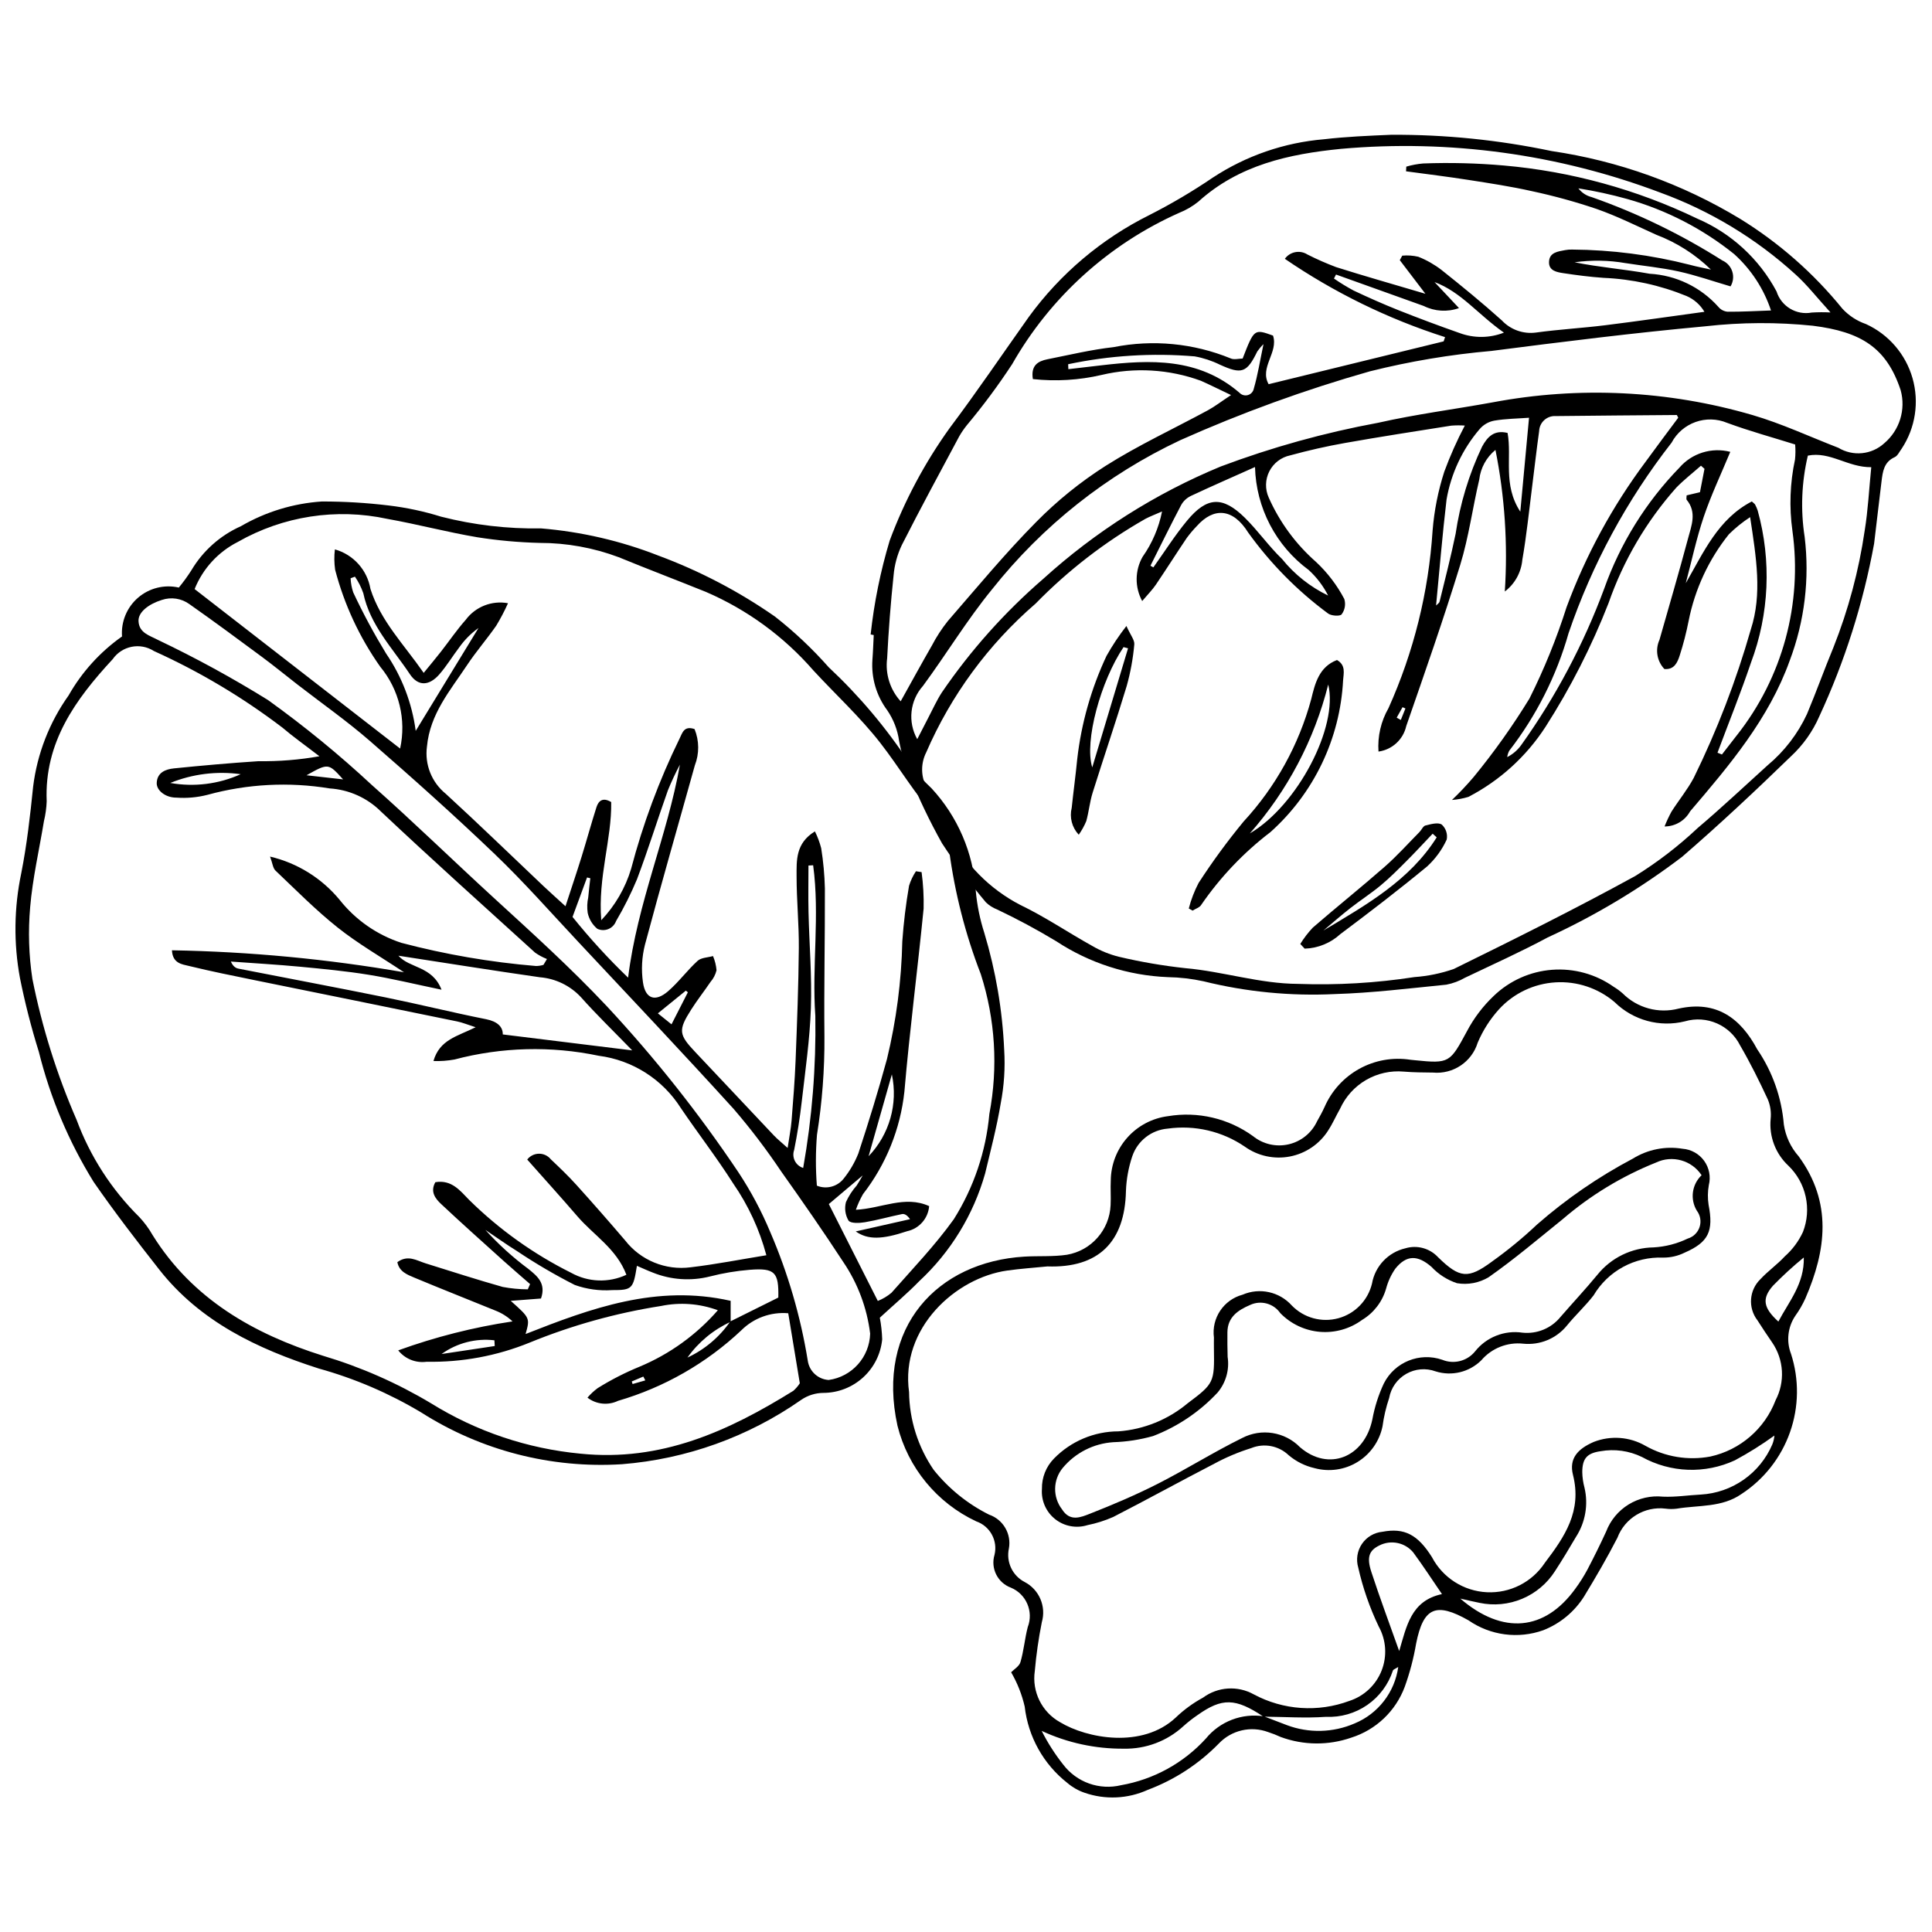 <?xml version="1.0" encoding="UTF-8"?>
<!-- Uploaded to: SVG Repo, www.svgrepo.com, Generator: SVG Repo Mixer Tools -->
<svg width="800px" height="800px" version="1.1" viewBox="144 144 512 512" xmlns="http://www.w3.org/2000/svg">
 <defs>
  <clipPath id="b">
   <path d="m148.09 276h262.91v257h-262.91z"/>
  </clipPath>
  <clipPath id="a">
   <path d="m374 179h277.9v229h-277.9z"/>
  </clipPath>
 </defs>
 <g clip-path="url(#b)">
  <path d="m377.16 493.2c0.359 1.891 0.57 3.805 0.629 5.731-0.371 3.871-2.168 7.469-5.043 10.09-2.871 2.625-6.613 4.09-10.504 4.109-2.117 0.008-4.184 0.656-5.926 1.855-14.031 9.805-30.422 15.691-47.488 17.047-18.73 1.18-37.352-3.621-53.18-13.703-8.5-5.09-17.648-9.016-27.195-11.664-16.168-5.184-31.391-12.383-42.262-26.227-5.977-7.609-11.887-15.297-17.395-23.246v-0.004c-6.586-10.652-11.473-22.262-14.492-34.414-2.012-6.438-3.684-12.973-5.012-19.582-1.699-9.195-1.582-18.637 0.344-27.785 1.496-7.566 2.363-15.273 3.148-22.953 1.078-8.703 4.305-17.004 9.391-24.148 3.512-6.195 8.348-11.535 14.164-15.637-0.293-3.906 1.285-7.723 4.254-10.277 2.969-2.559 6.977-3.551 10.797-2.68 1.203-1.453 2.316-2.984 3.328-4.578 3.066-5.164 7.66-9.25 13.145-11.695 6.543-3.801 13.879-6.039 21.43-6.539 5.918-0.008 11.828 0.348 17.703 1.055 4.723 0.562 9.383 1.559 13.918 2.973 8.652 2.207 17.555 3.254 26.48 3.102 10.664 0.883 21.145 3.312 31.105 7.215 10.938 4.059 21.312 9.488 30.879 16.156 5.148 4.035 9.914 8.527 14.242 13.43 8.113 7.586 15.293 16.113 21.391 25.398 1.723 2.43 3.691 4.672 5.875 6.699 6.922 7.481 11.059 17.117 11.715 27.285 0.344 3.746 1.102 7.445 2.254 11.023 3.031 10.074 4.801 20.48 5.266 30.988 0.293 4.75-0.02 9.52-0.922 14.195-1.039 6.246-2.656 12.402-4.133 18.574-3.098 10.941-9.145 20.82-17.48 28.551-3.148 3.234-6.621 6.152-10.426 9.656zm-39.625 0.996 12.727-6.328c0.145-6.719-0.887-7.887-7.606-7.356h-0.004c-3.543 0.289-7.055 0.875-10.5 1.762-5.016 1.27-10.305 0.918-15.109-1.008-1.414-0.535-2.789-1.184-4.254-1.809-0.977 6.055-1.199 6.465-6.609 6.434l0.004 0.004c-3.348 0.223-6.703-0.238-9.863-1.367-5.273-2.68-10.379-5.676-15.293-8.969-2.867-1.773-5.613-3.75-8.414-5.633v-0.004c3.461 3.824 7.285 7.297 11.426 10.367 2.266 1.848 4.754 3.762 3.328 7.832l-8.02 0.617c5.125 4.566 5.125 4.566 3.938 8.793 17.32-6.82 34.703-13.23 54.344-8.797v5.562c-4.582 2.102-8.531 5.371-11.449 9.477 4.566-2.125 8.488-5.434 11.355-9.578zm-67.488-77.965c-2.262-0.723-3.527-1.262-4.852-1.531-17.875-3.664-35.75-7.309-53.633-10.93-5.82-1.191-11.652-2.352-17.422-3.766-1.848-0.453-4.402-0.648-4.57-4.16l-0.004-0.008c20.621 0.363 41.184 2.309 61.504 5.828-6.199-4.129-12.207-7.582-17.566-11.844-5.828-4.633-11.09-9.977-16.504-15.113-0.68-0.648-0.77-1.918-1.43-3.703 7.234 1.703 13.711 5.731 18.438 11.465 4.215 5.324 9.906 9.285 16.363 11.395 11.691 3.082 23.629 5.137 35.676 6.137 0.672-0.004 1.34-0.105 1.98-0.305l0.922-1.547h-0.004c-1.113-0.438-2.172-1.008-3.152-1.699-13.664-12.402-27.395-24.734-40.828-37.379-3.637-3.625-8.465-5.801-13.59-6.129-10.785-1.777-21.828-1.199-32.371 1.691-2.699 0.695-5.492 0.949-8.273 0.746-2.844 0.016-5.285-1.883-5.195-3.91 0.125-2.766 2.356-3.609 4.547-3.836 7.465-0.762 14.945-1.418 22.434-1.91 5.406 0.078 10.809-0.359 16.133-1.305-3.918-3.019-6.977-5.172-9.805-7.59-10.551-8.031-21.977-14.844-34.062-20.301-3.629-2.328-8.449-1.371-10.918 2.164-9.855 10.648-18.141 22.043-17.492 37.621h0.004c-0.066 1.785-0.309 3.559-0.73 5.297-1.258 7.617-3.012 15.191-3.66 22.859h0.004c-0.555 6.32-0.355 12.688 0.594 18.961 2.562 12.836 6.492 25.359 11.723 37.363 3.59 9.691 9.266 18.484 16.621 25.746 1.355 1.449 2.535 3.051 3.516 4.777 10.566 16.965 26.863 26.215 45.113 31.965 10.062 2.996 19.711 7.242 28.719 12.641 11.984 7.438 25.527 11.996 39.57 13.32 21.336 2.184 39.141-5.941 56.398-16.66 0.66-0.586 1.238-1.254 1.715-1.996l-3.066-18.555h0.004c-4.613-0.402-9.168 1.254-12.445 4.523-9.258 8.723-20.453 15.125-32.66 18.684-2.648 1.273-5.785 0.949-8.109-0.844 0.805-0.941 1.711-1.785 2.707-2.523 3.527-2.199 7.238-4.098 11.086-5.676 7.977-3.328 15.078-8.445 20.758-14.961-4.809-1.781-10.023-2.172-15.043-1.133-11.945 1.867-23.629 5.125-34.816 9.699-8.66 3.531-17.949 5.262-27.297 5.082-2.871 0.402-5.742-0.746-7.547-3.016 9.816-3.559 19.965-6.129 30.289-7.676-1.305-1.238-2.844-2.211-4.519-2.863-7.156-2.926-14.355-5.746-21.484-8.73-1.895-0.793-4.031-1.598-4.516-4.109 2.809-2.043 5.098-0.43 7.465 0.309 6.793 2.121 13.566 4.312 20.414 6.246l-0.004 0.004c2.203 0.418 4.445 0.633 6.691 0.645l0.609-1.391c-2.301-2.012-4.629-3.996-6.902-6.039-5.582-5.031-11.188-10.031-16.668-15.172-1.543-1.449-2.961-3.258-1.535-5.793 4.316-0.715 6.539 2.215 9.008 4.746v-0.004c7.926 7.805 17.035 14.312 26.988 19.273 4.512 2.512 9.957 2.707 14.633 0.52-2.598-6.894-8.656-10.473-12.953-15.461-4.336-5.039-8.801-9.965-13.332-15.078h0.004c0.746-0.965 1.895-1.531 3.113-1.543s2.375 0.535 3.141 1.484c2.305 2.18 4.606 4.375 6.731 6.727 4.383 4.852 8.699 9.77 12.945 14.746 4.117 5.301 10.738 8.02 17.391 7.141 6.598-0.777 13.133-2.066 20.051-3.191l0.004 0.004c-1.812-6.793-4.781-13.223-8.781-19.004-4.352-6.856-9.348-13.301-13.906-20.031-4.832-7.609-12.797-12.676-21.734-13.832-12.652-2.652-25.746-2.312-38.242 0.992-1.836 0.332-3.699 0.469-5.566 0.398 1.648-5.68 6.277-6.512 11.188-8.953zm8.582-112.37h-0.004c-0.918 2.051-1.961 4.039-3.125 5.961-2.481 3.559-5.344 6.852-7.738 10.461-4.449 6.711-9.805 12.871-10.617 21.57-0.633 4.75 1.254 9.484 4.977 12.5 8.766 8.035 17.297 16.324 25.93 24.496 1.645 1.559 3.344 3.059 5.809 5.312 1.625-4.984 3.004-9.043 4.273-13.141 1.352-4.352 2.543-8.75 3.93-13.09 0.543-1.695 1.664-2.719 3.91-1.375 0.16 9.945-3.551 19.816-2.637 31.312h0.004c3.672-3.863 6.387-8.543 7.918-13.652 3.125-11.859 7.41-23.387 12.797-34.41 0.789-1.57 1.164-3.551 4.008-2.594v-0.004c1.254 3.082 1.281 6.527 0.074 9.629-4.41 15.848-8.984 31.648-13.223 47.543-0.82 3.242-1 6.613-0.527 9.922 0.621 4.418 3.262 5.312 6.641 2.402 2.832-2.441 5.082-5.547 7.848-8.074 0.949-0.867 2.695-0.867 4.074-1.262h0.004c0.508 1.195 0.824 2.469 0.934 3.762-0.277 1.145-0.824 2.207-1.598 3.094-1.672 2.465-3.519 4.812-5.113 7.32-3.496 5.496-3.312 6.629 1.098 11.285 6.953 7.344 13.859 14.73 20.809 22.078 0.875 0.926 1.887 1.727 3.648 3.316 0.453-3.066 0.875-5.121 1.039-7.195 0.426-5.336 0.859-10.676 1.07-16.023 0.387-9.898 0.77-19.797 0.855-29.699 0.055-6.344-0.594-12.688-0.594-19.031 0-4.227-0.297-8.801 4.856-11.945v-0.004c0.707 1.418 1.266 2.91 1.664 4.445 0.566 3.531 0.891 7.094 0.98 10.664 0.043 13.102-0.262 26.203-0.121 39.301 0.059 8.707-0.602 17.406-1.977 26.004-0.363 4.484-0.375 8.988-0.027 13.473 2.519 1.043 5.426 0.277 7.106-1.867 1.617-2.012 2.922-4.25 3.879-6.644 2.727-8.281 5.297-16.629 7.594-25.039 2.473-10.215 3.836-20.672 4.062-31.184 0.348-4.941 0.945-9.863 1.789-14.746 0.422-1.363 1.039-2.656 1.828-3.84l1.496 0.23c0.434 3.203 0.613 6.438 0.535 9.672-1.594 16.184-3.703 32.316-5.094 48.516-1.07 9.891-4.867 19.285-10.969 27.145-0.754 1.324-1.387 2.711-1.891 4.148 6.773-0.328 12.98-3.902 19.422-0.969-0.266 3.258-2.633 5.957-5.828 6.648-6.688 2.238-10.422 2.305-13.629 0.059 5.102-1.152 9.746-2.199 14.391-3.246-0.801-1.141-1.516-1.477-2.137-1.348-3.289 0.676-6.531 1.602-9.836 2.16-1.445 0.242-3.742 0.359-4.336-0.445v-0.004c-0.867-1.477-1.105-3.238-0.672-4.894 0.723-1.605 1.688-3.09 2.856-4.406 0.625-0.949 1.164-1.953 1.582-2.66l-8.98 7.594 12.98 25.672c1.316-0.52 2.539-1.25 3.621-2.164 5.625-6.379 11.551-12.566 16.492-19.449h0.004c5.312-8.438 8.551-18.016 9.449-27.949 2.344-12.34 1.566-25.066-2.266-37.031-4.078-10.527-6.891-21.508-8.375-32.703-0.262-3.195-1.469-6.238-3.469-8.742-5.574-6.195-9.742-13.359-14.805-19.855-5.336-6.852-11.824-12.797-17.734-19.207-7.809-8.98-17.539-16.09-28.469-20.801-7.695-3.109-15.457-6.051-23.133-9.203-6.684-2.504-13.758-3.785-20.895-3.781-5.539-0.137-11.059-0.633-16.531-1.496-8-1.348-15.871-3.449-23.859-4.871-13.523-2.922-27.652-0.738-39.664 6.125-5.191 2.641-9.246 7.074-11.418 12.477l54.461 42.262c1.68-7.652-0.266-15.652-5.269-21.684-5.492-7.777-9.543-16.48-11.953-25.695-0.258-1.789-0.281-3.609-0.066-5.402 4.906 1.379 8.574 5.465 9.426 10.488 2.723 8.531 8.84 14.652 14.109 22.242 1.883-2.312 3.258-3.945 4.57-5.625 2.199-2.812 4.215-5.789 6.578-8.449v-0.004c2.594-3.473 6.934-5.172 11.195-4.383zm95.969 193.56c-0.832-6.797-3.269-13.293-7.109-18.961-5.309-8.129-10.852-16.109-16.473-24.023-3.852-5.746-8.039-11.262-12.547-16.508-13.578-14.961-27.477-29.633-41.285-44.387-7.309-7.809-14.395-15.855-22.113-23.238-10.738-10.277-21.836-20.191-33.055-29.949-6.113-5.316-12.789-9.988-19.203-14.961-3.133-2.43-6.199-4.945-9.383-7.305-6.359-4.711-12.73-9.418-19.207-13.969-2.125-1.555-4.871-1.973-7.363-1.121-3.457 1.078-6.266 3.223-6.152 5.602 0.152 3.16 2.926 3.801 5.195 5.004 9.996 4.762 19.715 10.074 29.121 15.914 9.652 6.93 18.855 14.461 27.555 22.551 10.961 9.715 21.457 19.953 32.262 29.852 10.172 9.316 20.379 18.539 29.863 28.621v-0.004c12.836 13.777 24.547 28.555 35.027 44.199 3.269 4.961 6.066 10.215 8.363 15.699 4.715 10.93 8.066 22.402 9.973 34.156 0.398 2.805 2.711 4.941 5.539 5.117 6.176-0.859 10.824-6.059 10.992-12.289zm-125.01-100.15c2.898 3.359 8.961 2.672 11.422 9.012-7.156-1.492-13.184-2.969-19.289-3.957-6.047-0.98-12.16-1.562-18.262-2.141-6.082-0.574-12.188-0.918-18.281-1.363 0.602 1.316 1.285 1.734 2.023 1.879 12.996 2.551 26.016 4.988 38.996 7.625 8.906 1.809 17.738 4.008 26.652 5.781 2.918 0.582 4.449 2 4.387 4.027 11.422 1.41 22.203 2.738 34.309 4.231-5.144-5.301-9.539-9.543-13.586-14.098-2.844-3.062-6.734-4.949-10.898-5.285-12.473-1.785-24.914-3.781-37.473-5.711zm74.598-50.637c-1.176 2.215-2.238 4.484-3.184 6.801-2.789 7.828-5.246 15.777-8.18 23.547v0.004c-1.598 3.824-3.457 7.539-5.562 11.113-0.352 0.953-1.09 1.719-2.031 2.109-0.941 0.387-2 0.367-2.926-0.062-1.309-1.082-2.211-2.578-2.562-4.238-0.195-1.367-0.148-2.758 0.148-4.106 0.148-1.688 0.359-3.371 0.547-5.055l-0.863-0.211-3.848 10.457c4.562 5.672 9.48 11.051 14.727 16.094 2.457-19.926 10.395-37.531 13.734-56.453zm35.309 26.668-1.246 0.07c0 4.125-0.082 8.254 0.016 12.379 0.199 8.48 0.922 16.973 0.629 25.43-0.285 8.285-1.484 16.547-2.43 24.801-0.488 4.285-1.16 8.559-2.008 12.785v-0.004c-0.332 0.949-0.262 1.988 0.188 2.887 0.453 0.895 1.246 1.57 2.207 1.867 2.356-13.285 3.434-26.77 3.219-40.262-0.949-13.297 1.223-26.684-0.578-39.953zm-105.33-35.609 16.641-27.266c-1.973 1.406-3.691 3.137-5.09 5.113-1.797 2.359-3.336 4.934-5.277 7.16-2.703 3.098-5.629 3.258-7.836-0.059-4.566-6.863-10.547-12.953-12.332-21.465h-0.004c-0.539-1.543-1.281-3.008-2.207-4.356l-1.148 0.426c0.055 1.281 0.289 2.551 0.703 3.766 2.602 5.539 5.504 10.938 8.691 16.164 4.195 6.125 6.887 13.152 7.859 20.516zm120.02 112.72c5.523-5.762 7.832-13.883 6.164-21.688zm-185.06-98.922c6.312 1.125 12.816 0.316 18.66-2.32-6.316-0.879-12.75-0.078-18.66 2.32zm85.98 149.22-0.082-1.516v-0.004c-4.957-0.578-9.953 0.719-14.004 3.637 4.695-0.707 9.391-1.414 14.086-2.117zm51.184-93.742-0.531-0.441c-2.258 1.832-4.516 3.668-7.414 6.019l3.613 2.91zm-91.367-56.422c-3.906-4.328-3.906-4.328-9.691-1.094 3.469 0.391 6.238 0.703 9.691 1.094zm80.09 159.27-0.527-1.016-3.062 1.301 0.223 0.68z"/>
 </g>
 <g clip-path="url(#a)">
  <path d="m374.73 312.14c0.914-8.43 2.606-16.758 5.047-24.879 3.941-10.582 9.277-20.598 15.859-29.773 7.273-9.672 14.016-19.656 21.008-29.5 8.332-11.438 19.297-20.699 31.965-27.004 5.809-2.953 11.422-6.266 16.812-9.926 8.812-5.789 18.938-9.277 29.445-10.152 5.898-0.691 11.859-0.934 17.801-1.188 14.285-0.078 28.535 1.367 42.516 4.312 17.699 2.598 34.699 8.711 50 17.98 10.297 6.359 19.449 14.402 27.074 23.801 1.715 1.852 3.859 3.25 6.246 4.07 6.008 2.746 10.512 7.981 12.332 14.328 1.82 6.348 0.773 13.176-2.867 18.688-0.598 0.781-1.059 1.895-1.855 2.254-2.875 1.293-3.168 3.852-3.488 6.414-0.688 5.496-1.285 11-1.965 16.496-2.887 15.816-7.766 31.203-14.527 45.789-1.75 4.012-4.312 7.621-7.523 10.598-9.383 9.109-18.941 18.066-28.832 26.613-11.055 8.41-23.004 15.574-35.629 21.371-7.141 3.84-14.562 7.164-21.883 10.664v-0.004c-1.539 0.895-3.223 1.52-4.969 1.855-9.848 0.98-19.699 2.199-29.578 2.492-11.699 0.57-23.418-0.574-34.789-3.391-3.102-0.676-6.262-1.043-9.438-1.098-10.539-0.422-20.766-3.711-29.578-9.512-5.078-3.066-10.312-5.879-15.672-8.422-1.098-0.422-2.102-1.059-2.953-1.871-4.199-4.984-8.09-10.219-11.652-15.676-3.285-5.871-6.191-11.949-8.695-18.195-1.215-2.883-2.109-5.887-2.676-8.961-0.41-2.894-1.48-5.652-3.125-8.066-2.883-3.856-4.281-8.617-3.941-13.418 0.172-2.176 0.234-4.359 0.348-6.535zm220.98-43.898-0.934-0.828c-2.184 1.926-4.5 3.723-6.527 5.801-7.938 8.93-14.039 19.328-17.965 30.609-4.473 11.449-10.066 22.43-16.695 32.781-5.09 7.863-12.137 14.27-20.453 18.582-1.414 0.43-2.875 0.699-4.348 0.812 2.027-1.934 3.949-3.969 5.762-6.102 5.394-6.578 10.332-13.52 14.773-20.777 3.906-7.809 7.195-15.91 9.84-24.23 5.102-13.777 12.156-26.75 20.945-38.52 2.859-3.949 5.801-7.836 8.641-11.664-0.219-0.398-0.316-0.723-0.41-0.723-10.695 0.074-21.391 0.172-32.086 0.285l-0.004-0.004c-1.109-0.059-2.199 0.332-3.019 1.086-0.82 0.75-1.301 1.801-1.34 2.914-0.688 4.894-1.234 9.809-1.859 14.711-0.828 6.473-1.477 12.977-2.598 19.402-0.297 3.32-1.98 6.363-4.641 8.379 0.824-12.562-0.008-25.18-2.477-37.523-2.402 1.957-3.945 4.777-4.293 7.856-1.77 7.516-2.785 15.25-5.043 22.605-4.41 14.355-9.379 28.543-14.309 42.73-0.801 3.562-3.731 6.254-7.352 6.75-0.277-4.012 0.645-8.012 2.644-11.496 6.684-14.855 10.641-30.793 11.691-47.047 0.422-5.324 1.469-10.578 3.109-15.656 1.539-4.18 3.356-8.254 5.434-12.195-1.203-0.078-2.406-0.07-3.606 0.023-9.402 1.488-18.816 2.938-28.188 4.602-4.875 0.863-9.723 1.969-14.496 3.277-2.387 0.5-4.418 2.059-5.519 4.231-1.105 2.176-1.16 4.734-0.156 6.957 2.898 6.535 7.188 12.359 12.562 17.074 3.016 2.828 5.539 6.137 7.465 9.797 0.426 1.395 0.16 2.91-0.715 4.078-0.426 0.555-2.856 0.402-3.648-0.281-8.09-5.984-15.199-13.191-21.078-21.359-4.121-6.621-9.227-6.703-13.617-1.793v0.004c-0.969 0.996-1.867 2.055-2.691 3.172-2.769 4.109-5.422 8.301-8.199 12.402-0.906 1.34-2.078 2.504-3.613 4.32-1.992-3.656-1.953-8.082 0.098-11.707 2.547-3.606 4.305-7.703 5.164-12.031-1.93 0.848-3.219 1.324-4.426 1.961v0.004c-10.699 6.09-20.488 13.648-29.09 22.457-12.512 10.801-22.422 24.285-28.992 39.449-1.426 2.832-1.434 6.172-0.016 9.008 2.109 4.043 3.859 8.277 6.098 12.242v-0.004c4.094 8.215 10.691 14.922 18.84 19.148 6.578 3.152 12.668 7.309 19.062 10.859 2.223 1.305 4.621 2.281 7.125 2.894 5.781 1.363 11.645 2.371 17.551 3.012 10.047 0.875 19.68 4.121 29.922 4.168 10.309 0.371 20.629-0.234 30.82-1.805 3.547-0.254 7.047-0.977 10.406-2.141 16.188-7.957 32.352-16 48.16-24.676v-0.004c5.887-3.66 11.395-7.894 16.445-12.645 6.344-5.375 12.41-11.082 18.574-16.664 4.441-3.699 8.004-8.34 10.438-13.582 2.457-5.844 4.586-11.824 7.016-17.68 3.949-9.953 6.727-20.332 8.273-30.926 0.883-5.41 1.152-10.918 1.742-16.809-6.246 0.074-10.898-4.254-16.805-3.066v0.004c-1.672 7.055-1.961 14.371-0.848 21.535 1.344 11.086-0.012 22.336-3.957 32.781-5.523 15.414-15.957 27.738-26.402 39.957-1.355 2.469-3.949 4-6.766 4 0.527-1.344 1.141-2.652 1.828-3.918 1.922-3.008 4.211-5.805 5.891-8.934 6.203-12.641 11.27-25.809 15.137-39.352 3.059-9.395 1.438-19.074-0.18-29.766h-0.004c-2.023 1.32-3.906 2.84-5.625 4.539-5.348 6.68-9.008 14.555-10.668 22.949-0.609 3.106-1.398 6.172-2.371 9.184-0.594 1.844-1.438 3.809-4.062 3.574h0.004c-1.969-2.082-2.477-5.144-1.293-7.75 2.539-8.949 5.172-17.871 7.57-26.859 0.895-3.356 2.379-6.894-0.352-10.215-0.176-0.215-0.023-0.703-0.023-1.195l3.527-0.836zm33.391-41.445c-3.719-4.074-6.254-7.367-9.297-10.094-10.406-9.477-22.559-16.832-35.777-21.652-26.984-10.199-55.926-14.164-84.66-11.602-13.797 1.371-27.043 4.262-37.789 13.988-1.543 1.246-3.269 2.25-5.113 2.981-18.637 8.305-34.133 22.348-44.227 40.078-3.684 5.621-7.695 11.023-12.008 16.18-0.742 0.922-1.414 1.902-2.008 2.926-5.133 9.605-10.332 19.176-15.254 28.887v0.004c-1.191 2.519-1.922 5.231-2.16 8.004-0.77 7.297-1.336 14.613-1.703 21.953-0.539 4.144 0.773 8.312 3.582 11.406 2.902-5.207 5.543-10.043 8.293-14.82 1.191-2.281 2.598-4.441 4.203-6.453 7.672-8.84 15.152-17.891 23.371-26.203 5.555-5.644 11.73-10.641 18.406-14.898 8.684-5.496 18.09-9.852 27.148-14.758 1.766-0.957 3.371-2.203 6.133-4.031-3.496-1.66-5.723-2.781-8-3.789-8.43-3.074-17.574-3.613-26.305-1.543-5.969 1.391-12.125 1.762-18.215 1.098-0.586-3.602 1.344-4.75 3.848-5.246 5.832-1.16 11.648-2.559 17.543-3.219 10.395-2.07 21.164-1.039 30.977 2.969 0.906 0.445 2.219 0.059 3.219 0.059 3.062-7.879 3.062-7.879 8.051-6.09 1.5 4.453-3.66 8.445-1.16 12.883 15.609-3.82 30.992-7.582 46.379-11.348l0.379-1.129-0.004 0.004c-15.086-4.816-29.391-11.809-42.461-20.758 1.379-1.902 4-2.406 5.984-1.141 2.477 1.254 5.023 2.375 7.625 3.352 7.422 2.352 14.918 4.473 23.645 7.059l-6.789-8.91 0.656-1.195h0.004c1.426-0.129 2.859-0.027 4.254 0.297 2.211 0.879 4.289 2.066 6.172 3.519 5.414 4.312 10.781 8.695 15.926 13.32h0.004c2.32 2.488 5.699 3.695 9.066 3.246 6.086-0.84 12.242-1.18 18.344-1.938 8.777-1.09 17.535-2.367 26.301-3.562h0.004c-1.098-1.863-2.758-3.332-4.746-4.188-6.992-2.859-14.43-4.488-21.98-4.812-3.559-0.242-7.106-0.703-10.633-1.238-1.73-0.262-3.887-0.617-3.824-2.949 0.066-2.598 2.394-2.793 4.34-3.176l0.004 0.004c0.582-0.109 1.18-0.156 1.773-0.137 10.527 0.074 21.008 1.434 31.207 4.039 1.836 0.504 3.715 0.848 5.578 1.266-4.148-4.039-9.082-7.18-14.496-9.234-5.207-2.352-10.348-4.922-15.723-6.809h0.004c-5.637-1.91-11.379-3.488-17.195-4.734-5.59-1.258-11.277-2.117-16.945-3-5.465-0.855-10.957-1.52-16.438-2.266l0.07-1.242c1.461-0.426 2.961-0.707 4.481-0.836 7.117-0.266 14.242-0.086 21.34 0.535 17.812 1.559 35.195 6.332 51.309 14.09 8.984 3.859 16.387 10.664 20.992 19.293 1.242 3.953 5.246 6.356 9.32 5.59 1.656-0.105 3.316-0.113 4.973-0.027zm-242.02 113.09c0.965-1.875 1.918-3.754 2.894-5.621 1.191-2.273 2.25-4.637 3.637-6.785h0.004c7.617-11.148 16.652-21.266 26.871-30.094 13.84-12.551 29.746-22.621 47.016-29.762 13.535-5.082 27.496-8.961 41.719-11.586 10.027-2.269 20.27-3.578 30.398-5.422 22.883-4.309 46.457-3.152 68.809 3.375 7.762 2.269 15.172 5.746 22.742 8.672v-0.004c3.887 2.356 8.859 1.859 12.203-1.219 4.043-3.438 5.731-8.906 4.324-14.023-3.731-11.309-10.535-15.484-23.219-17.086v-0.004c-9.484-0.977-19.047-0.93-28.52 0.141-18.953 1.742-37.852 4.106-56.734 6.535h0.004c-10.859 0.949-21.625 2.754-32.199 5.402-17.164 4.879-33.957 10.977-50.254 18.25-19.449 9.152-36.52 22.68-49.875 39.527-6.633 8.102-12.09 17.152-18.312 25.602h-0.004c-3.465 3.894-4.066 9.562-1.504 14.102zm212.07 3.586 1.176 0.48c1.312-1.691 2.633-3.383 3.941-5.078h0.004c12.105-15.297 17.43-34.879 14.738-54.203-0.879-6.289-0.645-12.688 0.688-18.898 0.137-1.324 0.148-2.656 0.035-3.981-5.996-1.883-12.098-3.543-18.008-5.727h-0.004c-5.531-2.316-11.918-0.039-14.738 5.254-11.852 15.184-21.078 32.242-27.293 50.473-3.203 11.301-8.539 21.879-15.727 31.168-0.277 0.523-0.461 1.09-0.539 1.68 1.488-0.758 2.769-1.863 3.738-3.223 9.113-12.754 16.492-26.66 21.945-41.355 4.258-12.012 11.059-22.965 19.938-32.109 3.332-3.856 8.566-5.484 13.5-4.207-2.473 5.969-5.094 11.469-7.031 17.203-1.941 5.746-3.203 11.727-4.766 17.605 4.738-8.211 8.57-17.035 17.508-21.664 0.586 0.547 0.781 0.656 0.863 0.824v-0.004c0.277 0.52 0.512 1.059 0.695 1.613 3.68 13.293 3.051 27.406-1.797 40.316-2.715 8.027-5.894 15.895-8.863 23.836zm3.457-123.58c-4.738-1.391-9.176-2.949-13.734-3.953-4.625-1.02-9.371-1.469-14.059-2.207v0.004c-4.469-0.785-9.039-0.863-13.531-0.227 6.617 1.336 13.309 1.84 19.875 3.035 6.992 0.387 13.539 3.539 18.207 8.758 0.613 0.754 1.508 1.227 2.477 1.309 3.633 0.027 7.266-0.184 11.488-0.332h0.004c-1.91-5.75-5.277-10.902-9.781-14.957-8.348-6.707-17.957-11.66-28.262-14.57-4.277-1.195-8.617-2.144-13.004-2.836 0.875 1.152 2.121 1.973 3.527 2.32 12.137 4.266 23.75 9.898 34.617 16.785 1.262 0.555 2.227 1.629 2.641 2.945 0.418 1.312 0.25 2.746-0.465 3.93zm-53.398 34.816c-3.031 0.223-6.18 0.25-9.242 0.773h0.004c-1.527 0.289-2.906 1.102-3.902 2.293-4.519 5.305-7.527 11.723-8.715 18.59-1.109 9.352-1.871 18.746-2.781 28.098 0.262-0.277 0.832-0.609 0.941-1.055 1.457-5.945 2.984-11.875 4.223-17.867l0.004 0.004c1.176-8.031 3.543-15.844 7.023-23.176 1.422-2.606 3.203-4.512 6.762-3.633 1.188 6.547-1.328 13.684 3.371 20.863zm-100.33 39.215 0.773 0.441c2.945-4.125 5.668-8.43 8.883-12.328 5.293-6.422 9.449-6.644 15.344-0.844 3.492 3.438 6.336 7.539 9.863 10.938v-0.004c3.305 4.098 7.481 7.41 12.219 9.699-1.289-2.547-3.031-4.84-5.141-6.766-8.699-6.414-13.953-16.488-14.23-27.293-5.961 2.668-11.535 5.102-17.039 7.68l0.004 0.004c-1.062 0.512-1.941 1.336-2.523 2.363-2.801 5.324-5.453 10.73-8.152 16.109zm93.672-61.777c-6.922-4.852-11.305-10.758-18.391-13.398 2.008 2.137 4.016 4.269 6.484 6.894v0.004c-3.059 1.094-6.43 0.891-9.336-0.559-7.754-2.769-15.504-5.547-23.25-8.332l-0.543 1.059h-0.004c1.676 1.156 3.41 2.219 5.203 3.18 3.938 1.859 7.926 3.633 11.973 5.242 5.32 2.113 10.684 4.117 16.086 6.012h0.004c3.805 1.418 7.996 1.383 11.773-0.098zm-115.48 8.371 0.051 1.316c2.922-0.34 5.844-0.68 8.766-1.023 12.98-1.512 25.75-2.051 36.594 7.281v0.004c0.574 0.602 1.434 0.832 2.234 0.602 0.797-0.234 1.398-0.895 1.555-1.711 1.043-3.59 1.625-7.312 2.566-11.789h0.004c-0.609 0.59-1.156 1.238-1.645 1.93-2.766 5.707-4.156 6.144-9.938 3.508-2.106-1.035-4.344-1.773-6.656-2.191-11.219-0.945-22.516-0.246-33.531 2.078zm87.066 93.664 1.09 0.617 1.227-3.047-0.766-0.34z"/>
 </g>
 <path d="m459.04 384.76c0.605-2.348 1.477-4.621 2.602-6.769 3.66-5.652 7.641-11.09 11.93-16.285 8.5-9.207 14.645-20.332 17.918-32.43 0.992-4.121 2.066-8.551 6.828-10.363 2.383 1.375 1.75 3.516 1.617 5.371-0.797 15.445-7.731 29.93-19.262 40.238-7.09 5.418-13.281 11.922-18.336 19.277-0.41 0.711-1.512 1.023-2.289 1.523zm16.184-19.898c12.598-7.394 23.504-28.234 20.773-39.461-3.676 14.621-10.801 28.152-20.773 39.461z"/>
 <path d="m429.88 365.21c-1.789-1.902-2.492-4.578-1.867-7.113 0.457-4.328 1.047-8.641 1.469-12.973 1.086-9.461 3.707-18.684 7.754-27.305 1.555-2.773 3.32-5.422 5.277-7.926 1.082 2.426 2.211 3.731 2.086 4.902-0.332 3.731-1.008 7.422-2.019 11.027-2.856 9.469-6.07 18.828-9.023 28.266-0.766 2.441-0.992 5.051-1.684 7.519v0.004c-0.531 1.266-1.199 2.473-1.992 3.598zm13.066-49.402-1.195-0.316c-6 8.902-10.453 24.934-8.293 31.879z"/>
 <path d="m488.59 394.16c0.957-1.559 2.07-3.012 3.324-4.34 6.289-5.445 12.793-10.645 19.047-16.129 3.262-2.859 6.172-6.117 9.223-9.207 0.555-0.562 0.949-1.566 1.578-1.723 1.422-0.352 3.332-0.891 4.309-0.246l0.004-0.004c1.102 1.008 1.602 2.512 1.32 3.977-1.23 2.684-2.988 5.098-5.16 7.098-7.484 6.184-15.199 12.102-22.973 17.922l-0.004-0.004c-2.594 2.402-5.969 3.789-9.504 3.898zm36.152-28.254-1.078-0.965c-2.277 2.394-4.512 4.828-6.848 7.164-2.231 2.234-4.465 4.492-6.887 6.508-2.578 2.148-5.422 3.973-8.07 6.043-2.438 1.906-4.766 3.953-7.141 5.941 11.348-6.785 22.875-13.297 30.023-24.691z"/>
 <path d="m411.96 587.17c0.723-0.754 2.144-1.57 2.477-2.711 0.883-3.019 1.137-6.219 1.93-9.273v0.004c1.586-4.125-0.402-8.762-4.484-10.449-3.504-1.305-5.398-5.102-4.328-8.684 0.918-3.766-1.176-7.609-4.84-8.879-10.414-4.883-18.082-14.191-20.875-25.352-5.731-26.18 10.617-43.434 33.637-44.809 3.754-0.223 7.57 0.059 11.27-0.492h0.004c6.469-1.113 11.285-6.586 11.57-13.145 0.117-2.18-0.066-4.371 0.047-6.551 0.043-4.191 1.605-8.23 4.394-11.359 2.789-3.133 6.617-5.148 10.777-5.672 7.91-1.32 16.02 0.582 22.52 5.285 2.648 2.144 6.137 2.945 9.457 2.172 3.32-0.77 6.098-3.027 7.531-6.117 0.684-1.207 1.359-2.426 1.934-3.691l0.004 0.004c1.863-4.332 5.117-7.922 9.246-10.203 4.125-2.281 8.895-3.125 13.555-2.398 0.395 0.02 0.789 0.078 1.184 0.121 9.152 0.938 9.273 0.672 13.781-7.664v-0.004c1.84-3.488 4.238-6.656 7.102-9.371 4.191-4.035 9.66-6.484 15.461-6.926 5.801-0.441 11.574 1.152 16.328 4.508 0.852 0.512 1.652 1.102 2.394 1.758 3.871 3.863 9.492 5.398 14.785 4.027 10-2.234 16.43 2.477 20.863 10.785h0.004c4.031 5.918 6.457 12.777 7.047 19.914 0.465 3.141 1.836 6.078 3.941 8.453 8.926 12.23 7.324 24.836 1.762 37.66-0.738 1.625-1.637 3.176-2.68 4.625-1.988 2.965-2.406 6.715-1.121 10.043 2.191 6.769 2.098 14.074-0.27 20.781-2.367 6.711-6.875 12.457-12.828 16.352-5.199 3.641-11.383 2.934-17.184 3.902h-0.004c-0.984 0.129-1.984 0.125-2.973-0.012-5.527-0.672-10.797 2.527-12.754 7.738-2.715 5.277-5.711 10.418-8.793 15.488v0.004c-2.555 4.074-6.348 7.227-10.824 8.988-6.648 2.383-14.039 1.41-19.844-2.617-8.574-4.848-11.957-3.5-13.875 6.16-0.664 3.898-1.672 7.731-3.012 11.449-2.394 6.434-7.613 11.406-14.156 13.477-6.066 2.117-12.684 2.059-18.711-0.164-1.082-0.5-2.191-0.934-3.324-1.301-4.586-1.707-9.742-0.504-13.102 3.051-5.297 5.414-11.719 9.598-18.812 12.258-5.293 2.402-11.309 2.672-16.793 0.754-1.66-0.574-3.199-1.453-4.531-2.598-6.316-4.961-10.383-12.246-11.289-20.223-0.734-3.195-1.949-6.262-3.598-9.098zm66.98 11.676c2.027 0.773 4.059 1.543 6.086 2.328 5.816 2.188 12.254 2.027 17.957-0.445 6.242-2.578 10.648-8.281 11.566-14.973-0.82 0.535-1.328 0.676-1.414 0.953-1.207 3.703-3.594 6.91-6.797 9.129-3.207 2.215-7.047 3.32-10.941 3.141-5.492 0.387-11.035 0-16.555-0.043-7.445-4.961-10.965-5.051-17.535-0.383-1.312 0.895-2.562 1.879-3.738 2.941-4.293 3.926-9.93 6.047-15.742 5.926-7.519 0.062-14.957-1.547-21.773-4.715 1.602 3.176 3.523 6.176 5.734 8.965 1.75 2.289 4.125 4.019 6.84 4.984 2.719 0.965 5.656 1.121 8.457 0.445 8.66-1.516 16.574-5.867 22.492-12.371 3.719-4.543 9.562-6.781 15.363-5.883zm-57.375-119.23c-3.543 0.355-7.102 0.594-10.625 1.09-13.707 1.922-28.387 15.266-26.027 32.211v-0.004c0.086 7.359 2.356 14.531 6.512 20.605 3.981 4.977 8.992 9.031 14.691 11.879 3.719 1.277 5.949 5.074 5.258 8.945-0.789 3.574 0.926 7.234 4.18 8.91 3.856 2.019 5.75 6.473 4.539 10.648-0.855 4.277-1.477 8.594-1.859 12.938-0.801 5.484 1.875 10.891 6.719 13.578 7.047 4.277 21.785 7.094 30.668-1.277 2.152-2.062 4.574-3.824 7.195-5.246 3.922-2.902 9.184-3.242 13.445-0.867 7.812 4.191 17.047 4.82 25.352 1.73 3.898-1.27 7.027-4.219 8.527-8.031 1.5-3.816 1.219-8.105-0.77-11.691-2.387-4.984-4.207-10.223-5.422-15.613-0.625-2.125-0.27-4.422 0.973-6.254 1.242-1.836 3.238-3.019 5.445-3.231 5.805-1.098 9.359 0.734 13.137 6.762h-0.004c2.867 5.441 8.395 8.961 14.535 9.266 6.141 0.301 11.984-2.664 15.367-7.797 5.293-6.973 9.875-13.707 7.457-23.301-1.102-4.371 1.281-6.898 5.461-8.719v-0.004c4.5-1.773 9.562-1.398 13.75 1.02 5.219 2.941 11.309 3.949 17.199 2.836 7.906-1.742 14.406-7.356 17.285-14.926 1.246-2.383 1.824-5.059 1.672-7.742-0.156-2.688-1.035-5.281-2.547-7.504-1.359-1.953-2.664-3.945-3.949-5.949h-0.004c-2.523-3.289-2.195-7.945 0.77-10.844 2.004-2.168 4.481-3.902 6.484-6.066v-0.004c2.039-1.805 3.68-4.008 4.824-6.481 1.16-2.984 1.41-6.242 0.719-9.367-0.688-3.129-2.285-5.981-4.594-8.199-3.391-3.164-5.125-7.723-4.691-12.344 0.195-1.773-0.062-3.566-0.746-5.211-2.25-4.844-4.629-9.652-7.316-14.266h-0.004c-2.68-5.41-8.855-8.121-14.652-6.43-6.672 1.66-13.727-0.27-18.629-5.09-4.352-3.707-9.973-5.586-15.68-5.238-5.707 0.348-11.059 2.891-14.93 7.102-2.375 2.617-4.293 5.617-5.672 8.871-1.57 5.117-6.516 8.426-11.844 7.934-2.578-0.031-5.168-0.039-7.734-0.254-3.488-0.316-6.984 0.457-10.012 2.219-3.027 1.758-5.43 4.418-6.879 7.606-1.086 1.891-1.949 3.918-3.141 5.738h0.004c-2.281 3.606-5.949 6.113-10.137 6.926-4.188 0.816-8.527-0.129-11.996-2.617-5.973-4.07-13.25-5.769-20.406-4.766-4.312 0.348-8.004 3.227-9.395 7.32-1 2.973-1.566 6.074-1.68 9.211-0.285 13.516-7.281 20.469-20.824 19.988zm109.43 88.031c11.285 9.691 22.422 8.543 30.492-2.633 1.176-1.594 2.234-3.269 3.172-5.012 1.746-3.328 3.414-6.699 4.981-10.113 1.137-2.988 3.234-5.516 5.957-7.191 2.727-1.672 5.926-2.398 9.105-2.066 3.34 0.148 6.707-0.391 10.066-0.559 4.074-0.238 8.004-1.605 11.344-3.953 3.34-2.344 5.957-5.574 7.566-9.324 0.305-0.754 0.492-1.551 0.562-2.363-3.34 2.418-6.836 4.609-10.469 6.562-7.883 3.656-17.039 3.332-24.645-0.879-3.406-1.656-7.254-2.191-10.984-1.523-3.582 0.508-4.812 1.949-4.824 5.539 0.027 1.387 0.223 2.766 0.586 4.106 1.059 4.492 0.238 9.219-2.273 13.09-1.801 3.066-3.633 6.121-5.578 9.098-2.086 3.246-5.109 5.781-8.668 7.273-3.559 1.492-7.484 1.871-11.262 1.082-1.5-0.293-2.988-0.66-5.129-1.133zm-16.199 13.906c1.973-6.555 3.074-13.328 11.34-15.102-2.684-3.918-5.023-7.527-7.57-10.98l0.004-0.004c-2.191-2.688-5.969-3.477-9.055-1.891-2.652 1.305-3.387 3.043-2.098 6.992 2.301 7.047 4.906 13.992 7.383 20.98zm107.23-104.31c-2.867 2.34-5.594 4.84-8.176 7.492-3.031 3.445-2.512 5.906 1.438 9.496 2.82-5.356 6.906-10.027 6.738-16.988z"/>
 <path d="m465.7 501.44c0-0.992-0.02-1.984 0.004-2.977v0.004c-0.68-5.156 2.57-10.016 7.594-11.359 4.516-1.949 9.77-0.793 13.051 2.871 3.195 3.289 7.926 4.578 12.348 3.363 4.418-1.211 7.828-4.734 8.898-9.191 0.812-4.606 4.293-8.277 8.848-9.34 3.106-0.93 6.469-0.008 8.668 2.375 5.727 5.594 7.969 5.805 14.285 1.141v-0.004c4.199-2.992 8.184-6.269 11.934-9.812 7.758-6.789 16.281-12.648 25.395-17.465 3.934-2.438 8.617-3.367 13.18-2.613 2.285 0.172 4.379 1.348 5.719 3.207s1.789 4.215 1.23 6.438c-0.305 1.719-0.324 3.477-0.062 5.203 1.348 6.961 0.035 9.898-6.356 12.688-1.777 0.879-3.738 1.328-5.719 1.309-3.684-0.145-7.34 0.707-10.578 2.469-3.238 1.758-5.941 4.363-7.82 7.535-2.168 2.809-4.82 5.242-7.066 7.996-2.809 3.461-7.172 5.269-11.602 4.809-4.191-0.449-8.332 1.191-11.074 4.387-3.18 3.164-7.848 4.301-12.125 2.953-2.57-0.941-5.422-0.699-7.797 0.664-2.375 1.359-4.027 3.695-4.516 6.391-0.824 2.438-1.414 4.953-1.758 7.508-0.805 3.926-3.195 7.34-6.606 9.438-3.41 2.102-7.539 2.695-11.402 1.645-2.527-0.578-4.879-1.75-6.859-3.422-2.648-2.535-6.539-3.273-9.934-1.887-3.387 1.059-6.668 2.441-9.789 4.133-8.965 4.633-17.805 9.508-26.781 14.117-2.18 0.961-4.457 1.684-6.793 2.156-2.949 0.93-6.168 0.336-8.594-1.586-2.422-1.922-3.734-4.918-3.5-8.004-0.062-3.004 1.086-5.906 3.191-8.051 4.496-4.598 10.652-7.195 17.082-7.207 6.758-0.504 13.188-3.117 18.383-7.469 6.949-5.188 7.07-5.551 6.922-14.41zm129.24-45.992c-2.625-3.977-7.773-5.41-12.074-3.363-9.023 3.609-17.387 8.688-24.754 15.023-6.465 5.211-12.809 10.605-19.598 15.363-2.519 1.516-5.496 2.078-8.395 1.59-2.586-0.855-4.914-2.348-6.773-4.34-3.625-3.137-6.594-3.227-9.582 0.504-1.113 1.609-1.938 3.402-2.441 5.293-1 3.465-3.273 6.422-6.363 8.277-3.223 2.367-7.195 3.488-11.18 3.156-3.984-0.336-7.711-2.102-10.496-4.969-1.781-2.562-5.144-3.473-7.973-2.164-3.238 1.387-6 3.219-6.035 7.266-0.02 2.168-0.004 4.336 0.059 6.504 0.516 3.383-0.453 6.824-2.652 9.445-4.75 5.094-10.602 9.039-17.102 11.535-3.434 0.969-6.973 1.516-10.535 1.629-5.215 0.336-10.062 2.801-13.406 6.812-2.625 3.18-2.695 7.75-0.172 11.012 2.106 3.336 4.996 2.066 7.402 1.121 6.059-2.383 12.078-4.938 17.883-7.887 7.582-3.852 14.805-8.41 22.43-12.164 5.09-2.656 11.324-1.664 15.34 2.445 7.598 6.535 17.055 2.641 19.16-7.344 0.602-3.305 1.625-6.519 3.051-9.562 2.867-5.672 9.484-8.352 15.492-6.269 3.047 1.246 6.551 0.363 8.645-2.18 3-3.812 7.812-5.723 12.609-5.008 3.84 0.402 7.621-1.16 10.055-4.156 3.242-3.734 6.625-7.352 9.77-11.164 3.641-4.535 9.117-7.203 14.93-7.281 3.125-0.18 6.188-0.969 9.008-2.328 1.492-0.438 2.676-1.582 3.164-3.059 0.484-1.477 0.215-3.102-0.727-4.34-1.844-3.039-1.316-6.953 1.262-9.398z"/>
</svg>